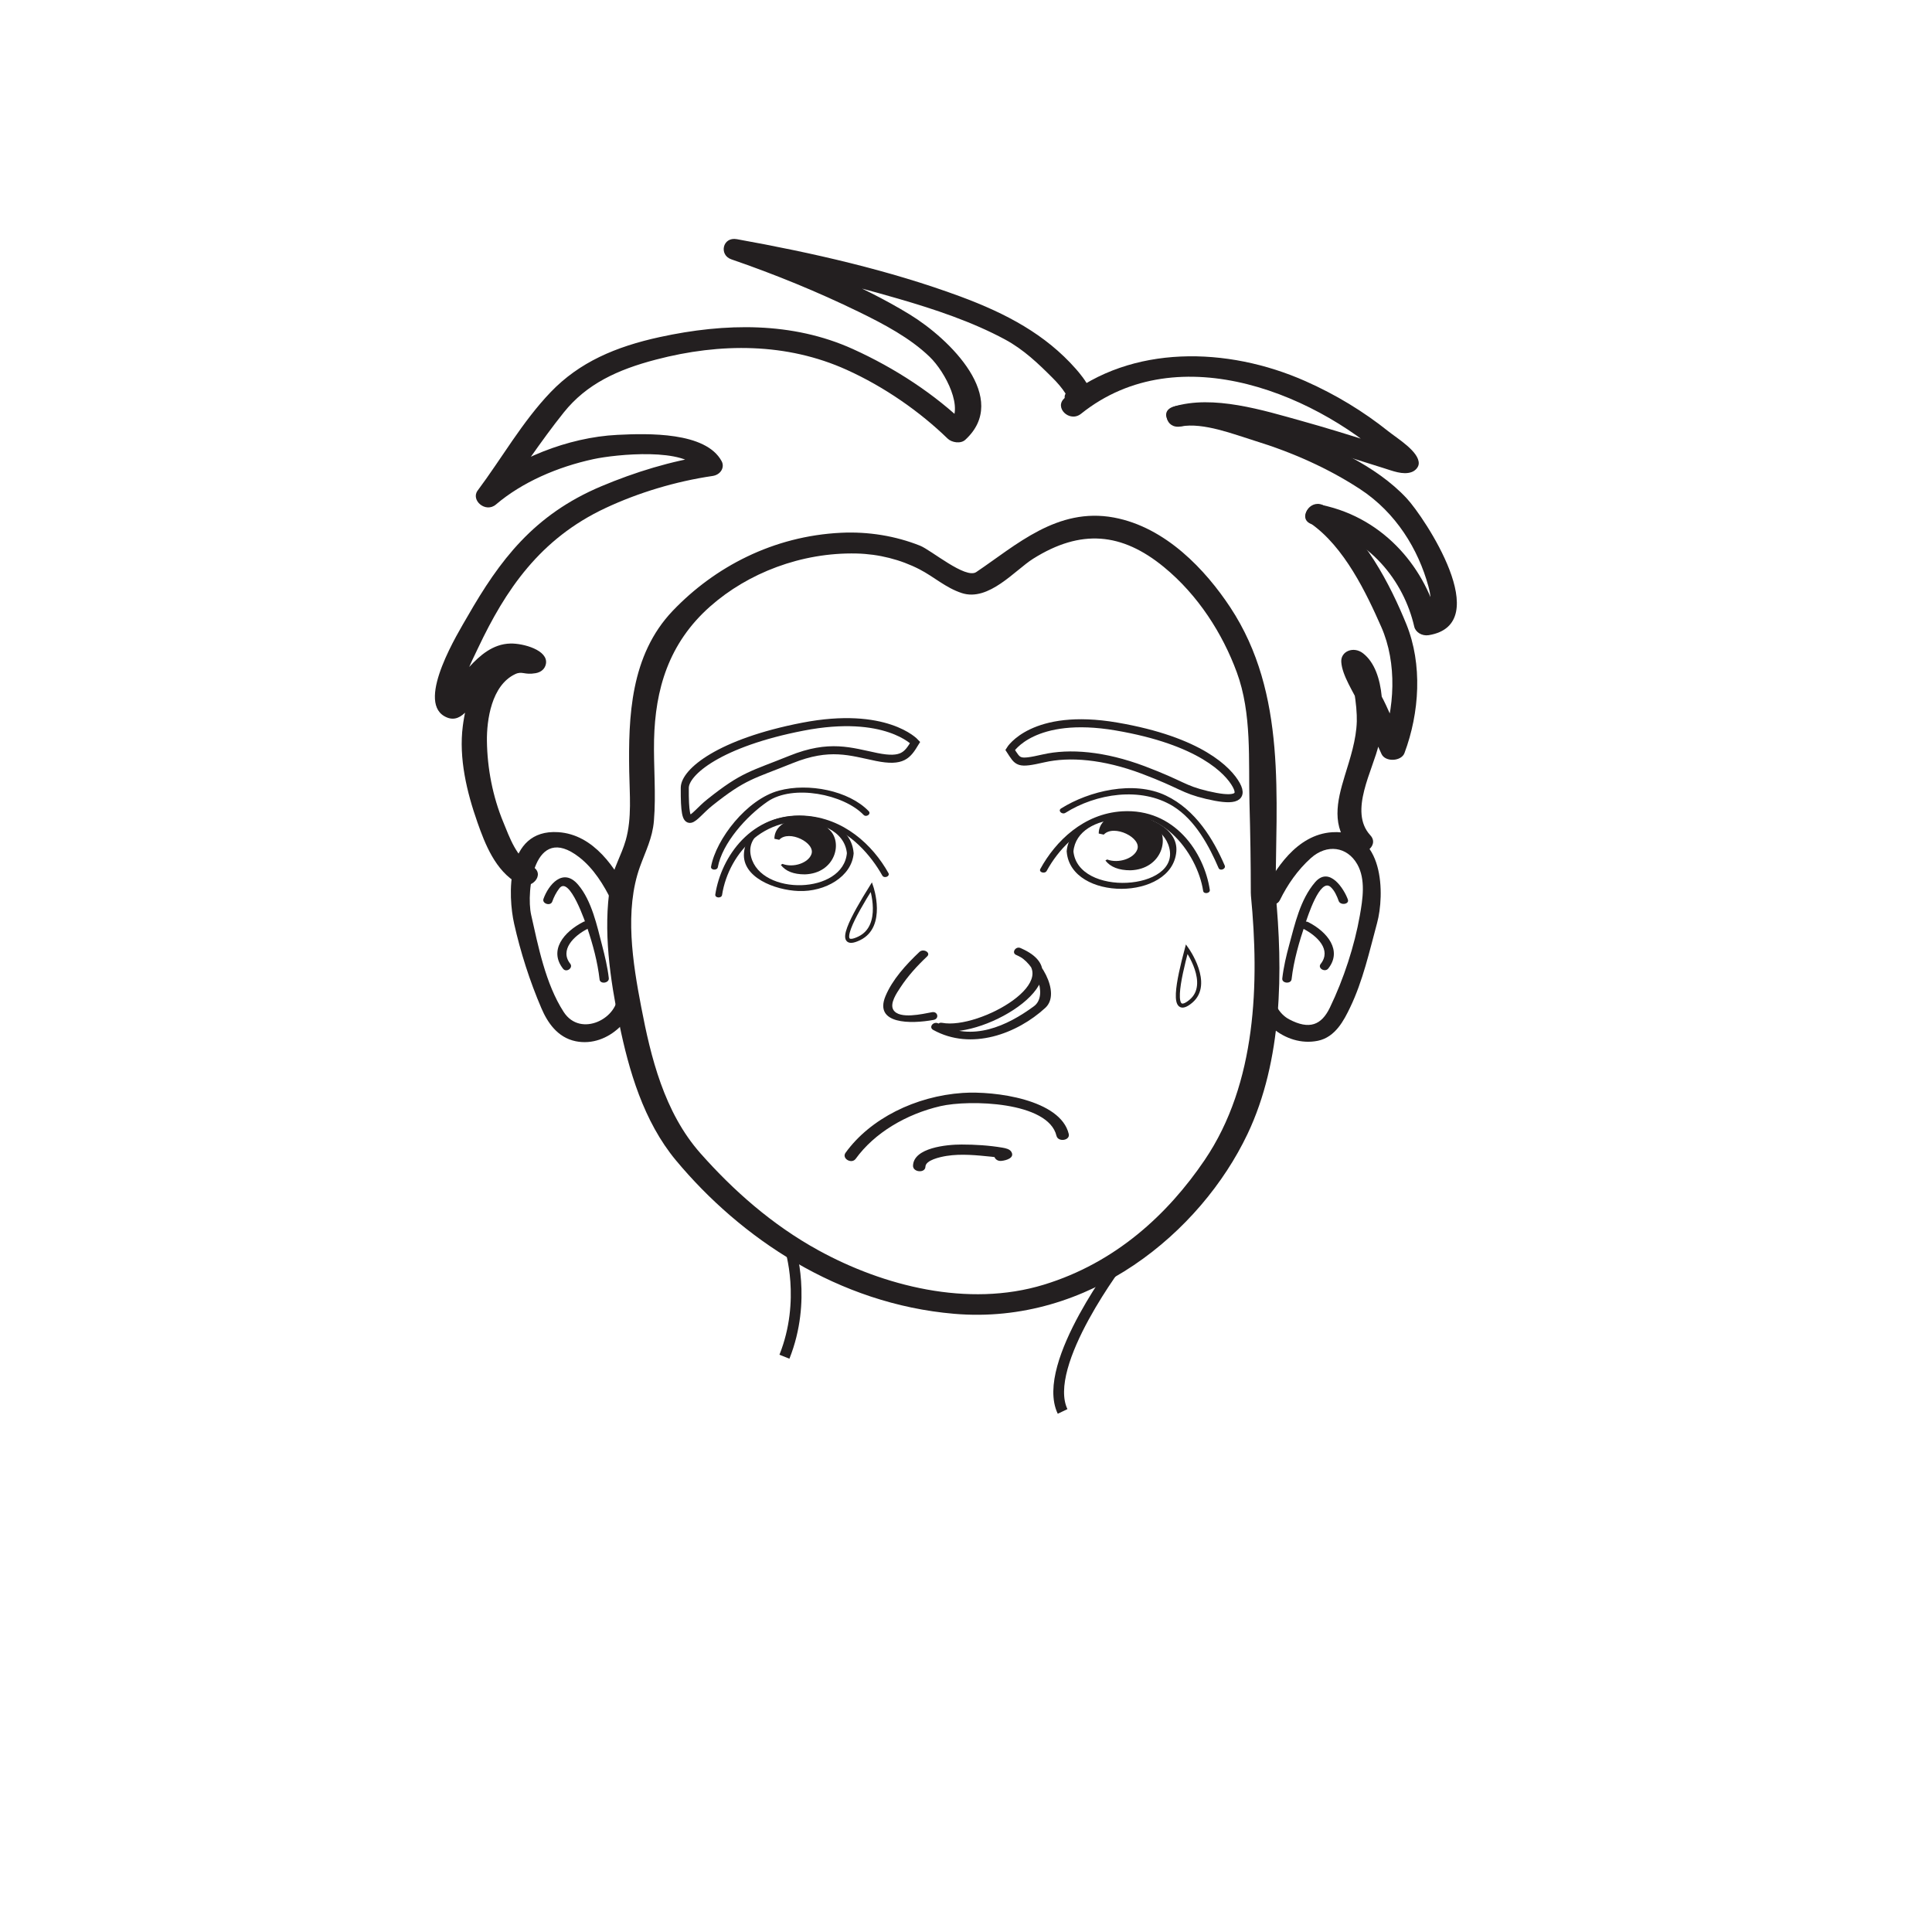 <?xml version="1.0" encoding="UTF-8"?>
<svg xmlns="http://www.w3.org/2000/svg" xmlns:xlink="http://www.w3.org/1999/xlink" width="360pt" height="360pt" viewBox="0 0 360 360" version="1.1">
<g id="surface1">
<path style=" stroke:none;fill-rule:nonzero;fill:rgb(13.73%,12.16%,12.549%);fill-opacity:1;" d="M 233.094 166.902 C 234.652 183.008 234.195 201.812 224.477 216.145 C 217.598 226.297 207.828 235.32 194.488 239.387 C 180.34 243.707 164.543 239.586 152.496 232.973 C 143.879 228.242 136.633 221.809 130.531 214.918 C 123.727 207.23 121.254 196.895 119.484 187.652 C 117.902 179.445 116.324 169.629 119.246 161.504 C 120.316 158.543 121.57 156.176 121.844 152.992 C 122.27 147.965 121.766 142.879 121.875 137.832 C 122.094 128.547 124.527 119.898 132.332 112.996 C 139.367 106.777 149.32 102.902 159.605 103.137 C 163.75 103.234 167.805 104.266 171.332 106.082 C 174.059 107.488 176.176 109.508 179.211 110.508 C 184.227 112.152 189.16 106.215 192.508 104.113 C 201.406 98.52 209.039 99.238 216.867 105.652 C 223.289 110.914 227.824 118.117 230.453 125.254 C 233.309 132.996 232.609 141.695 232.824 149.695 C 232.98 155.254 233.066 160.82 233.07 166.379 C 233.074 168.871 237.695 169.254 237.695 166.75 C 237.688 148.848 239.906 129.312 229.234 113.156 C 224.68 106.27 217.27 98.246 207.555 96.434 C 196.992 94.48 189.371 101.578 181.906 106.598 C 179.914 107.938 173.508 102.508 171.449 101.684 C 166.867 99.855 161.805 99.031 156.734 99.273 C 144.078 99.879 133.164 105.645 125.367 113.801 C 117.434 122.105 117.082 133.652 117.246 143.754 C 117.312 147.957 117.766 152.406 116.605 156.539 C 115.785 159.43 114.199 161.883 113.711 164.918 C 112.348 173.402 113.676 182.414 115.395 190.789 C 117.156 199.375 119.902 208.938 125.945 216.207 C 138.035 230.73 156.207 242.969 177.805 244.809 C 202.957 246.957 223.73 229.621 232.445 211.328 C 238.996 197.574 239.082 180.816 237.668 166.227 C 237.43 163.723 232.855 164.422 233.094 166.902 "/>
<path style=" stroke:none;fill-rule:nonzero;fill:rgb(13.73%,12.16%,12.549%);fill-opacity:1;" d="M 157.809 158.934 C 157.156 166.66 141.828 166.984 139.953 159.652 C 137.902 151.684 157.082 150.414 157.816 159.078 C 157.871 159.754 159.117 159.566 159.055 158.895 C 158.281 149.672 139.414 149.73 138.629 158.934 C 138.246 163.461 144.316 165.855 148.789 166.027 C 153.793 166.223 158.703 163.316 159.062 159.035 C 159.121 158.355 157.863 158.254 157.809 158.934 "/>
<path style=" stroke:none;fill-rule:nonzero;fill:rgb(13.73%,12.16%,12.549%);fill-opacity:1;" d="M 175.395 192.043 C 183.762 193.613 202.375 182.059 190.324 176.73 C 190.055 177.156 189.789 177.586 189.523 178.008 C 192.707 179.285 195.461 185.434 192.66 187.496 C 187.684 191.16 181.164 194.188 174.895 190.727 C 173.957 190.203 172.961 191.395 173.898 191.914 C 180.969 195.828 189.512 192.641 194.781 187.797 C 197.852 184.977 193.602 178.035 190.125 176.641 C 189.238 176.277 188.453 177.535 189.324 177.926 C 199.238 182.305 182.523 191.898 175.555 190.59 C 174.457 190.387 174.312 191.844 175.395 192.043 "/>
<path style=" stroke:none;fill-rule:nonzero;fill:rgb(13.73%,12.16%,12.549%);fill-opacity:1;" d="M 165.547 162.684 C 162.598 157.41 157.195 152.414 149.918 151.988 C 140.047 151.414 134.375 159.633 133.285 166.668 C 133.184 167.348 134.441 167.441 134.547 166.762 C 135.766 158.902 142.953 150.773 153.645 153.66 C 158.469 154.965 162.328 159.43 164.402 163.137 C 164.75 163.754 165.891 163.301 165.547 162.684 "/>
<path style=" stroke:none;fill-rule:nonzero;fill:rgb(13.73%,12.16%,12.549%);fill-opacity:1;" d="M 144.297 156.293 C 144.297 152.191 151.473 151.219 154.465 154.535 C 157.152 156.875 155.664 162.738 149.977 162.926 C 147.891 162.926 146.391 162.348 145.496 161.164 L 145.793 160.973 C 147.891 161.758 150.578 160.781 151.176 159.219 C 152.07 157.07 146.984 154.535 145.195 156.484 "/>
<path style=" stroke:none;fill-rule:nonzero;fill:rgb(13.73%,12.16%,12.549%);fill-opacity:1;" d="M 198.77 158.734 C 199.547 167.957 218.406 167.891 219.191 158.688 C 219.582 154.16 213.512 151.762 209.035 151.594 C 204.035 151.398 199.125 154.305 198.762 158.586 C 198.703 159.266 199.961 159.371 200.016 158.688 C 200.668 150.961 215.996 150.637 217.875 157.973 C 219.922 165.938 200.746 167.207 200.008 158.547 C 199.957 157.867 198.707 158.055 198.77 158.734 "/>
<path style=" stroke:none;fill-rule:nonzero;fill:rgb(13.73%,12.16%,12.549%);fill-opacity:1;" d="M 195.035 162.281 C 197.203 158.316 200.789 154.652 205.574 152.824 C 215.934 148.871 223.133 159.039 224.188 165.996 C 224.281 166.672 225.527 166.48 225.43 165.809 C 224.383 158.883 218.883 150.594 209.105 151.176 C 201.922 151.609 196.691 156.719 193.848 161.918 C 193.512 162.539 194.699 162.895 195.035 162.281 "/>
<path style=" stroke:none;fill-rule:nonzero;fill:rgb(13.73%,12.16%,12.549%);fill-opacity:1;" d="M 204.73 155.316 C 204.73 151.094 212.211 150.086 215.316 153.512 C 218.125 155.922 216.57 161.961 210.652 162.168 C 208.465 162.168 206.91 161.555 205.98 160.348 L 206.289 160.152 C 208.465 160.957 211.27 159.949 211.895 158.336 C 212.836 156.125 207.535 153.512 205.668 155.52 "/>
<path style=" stroke:none;fill-rule:nonzero;fill:rgb(13.73%,12.16%,12.549%);fill-opacity:1;" d="M 198.531 151.457 C 204.215 147.879 212.566 146.516 218.594 150.234 C 222.75 152.805 225.348 157.75 227.062 161.738 C 227.34 162.379 228.48 161.922 228.211 161.285 C 226.109 156.418 222.801 150.891 217.25 148.242 C 211.219 145.359 202.914 147.383 197.715 150.645 C 197.062 151.059 197.883 151.859 198.531 151.457 "/>
<path style=" stroke:none;fill-rule:nonzero;fill:rgb(13.73%,12.16%,12.549%);fill-opacity:1;" d="M 161.871 151.148 C 158.168 147.309 150.645 145.836 145.152 147.316 C 139.121 148.938 133.434 156.379 132.496 161.477 C 132.371 162.16 133.633 162.25 133.758 161.586 C 134.57 157.156 139.023 152.113 143.023 149.363 C 147.793 146.094 157.207 147.996 160.91 151.836 C 161.418 152.363 162.383 151.68 161.871 151.148 "/>
<path style=" stroke:none;fill-rule:nonzero;fill:rgb(13.73%,12.16%,12.549%);fill-opacity:1;" d="M 171.328 177.375 C 168.789 179.77 166.277 182.551 165.004 185.598 C 162.797 190.887 169.715 190.828 173.965 190.043 C 175.059 189.84 174.762 188.402 173.66 188.609 C 171.949 188.926 167.582 189.98 166.473 188.184 C 165.727 186.977 167.125 184.984 167.793 183.969 C 169.145 181.902 170.895 179.969 172.758 178.215 C 173.504 177.508 172.066 176.68 171.328 177.375 "/>
<path style="fill:none;stroke-width:2;stroke-linecap:butt;stroke-linejoin:miter;stroke:rgb(13.73%,12.16%,12.549%);stroke-opacity:1;stroke-miterlimit:4;" d="M 0 0.002 C 0 0.002 -15.348 -19.861 -11.145 -28.643 " transform="matrix(1,0,0,-1,209.144,234.357)"/>
<path style="fill:none;stroke-width:2;stroke-linecap:butt;stroke-linejoin:miter;stroke:rgb(13.73%,12.16%,12.549%);stroke-opacity:1;stroke-miterlimit:4;" d="M -0 0 C -0 0 3.152 -9.668 -1.051 -20.207 " transform="matrix(1,0,0,-1,147.219,232.598)"/>
<path style=" stroke:none;fill-rule:nonzero;fill:rgb(13.73%,12.16%,12.549%);fill-opacity:1;" d="M 117.094 166.582 C 114.828 161.941 110.703 155.488 104.016 155.062 C 94.043 154.418 94.672 167.09 95.797 172.105 C 96.984 177.395 98.707 182.812 100.887 187.883 C 101.996 190.477 103.852 193.32 107.273 194.02 C 113.43 195.273 118.879 189.238 118.492 184.59 C 118.344 182.715 114.91 183.238 115.066 185.102 C 115.441 189.648 108.219 193.484 105.031 188.559 C 101.645 183.336 100.273 176.242 98.969 170.457 C 98.008 166.145 99.477 153.18 107.914 159.719 C 110.648 161.84 112.543 164.965 113.945 167.832 C 114.789 169.57 117.941 168.312 117.094 166.582 "/>
<path style=" stroke:none;fill-rule:nonzero;fill:rgb(13.73%,12.16%,12.549%);fill-opacity:1;" d="M 102.906 167.996 C 103.211 167.133 103.633 166.305 104.219 165.535 C 106.113 163.039 109.168 172.125 109.434 172.922 C 110.492 176.043 111.355 179.281 111.723 182.512 C 111.836 183.449 113.551 183.191 113.441 182.262 C 113.207 180.207 112.715 178.172 112.191 176.152 C 111.273 172.633 110.277 167.832 107.719 164.848 C 104.91 161.555 102.188 164.895 101.27 167.488 C 100.953 168.391 102.59 168.898 102.906 167.996 "/>
<path style=" stroke:none;fill-rule:nonzero;fill:rgb(13.73%,12.16%,12.549%);fill-opacity:1;" d="M 108.711 171.773 C 105.027 173.648 102.234 177.094 104.922 180.516 C 105.539 181.297 106.863 180.348 106.25 179.57 C 104.246 177.027 106.914 174.383 109.457 173.086 C 110.406 172.613 109.676 171.281 108.711 171.773 "/>
<path style=" stroke:none;fill-rule:nonzero;fill:rgb(13.73%,12.16%,12.549%);fill-opacity:1;" d="M 238.496 167.711 C 239.887 164.879 241.77 162.125 244.273 159.883 C 247.254 157.215 251.02 157.738 252.902 161.035 C 254.516 163.863 253.914 167.59 253.391 170.57 C 252.395 176.242 250.379 182.426 247.801 187.762 C 246.227 191.02 243.977 191.922 240.227 189.941 C 238.363 188.961 237.184 186.812 237.34 184.984 C 237.492 183.105 234.023 182.828 233.867 184.703 C 233.461 189.68 239.363 195.195 245.562 193.934 C 248.832 193.27 250.434 190.09 251.559 187.762 C 253.965 182.773 255.184 177.215 256.602 171.98 C 257.992 166.879 258.086 154.445 248.227 155.074 C 241.57 155.508 237.473 162.105 235.23 166.695 C 234.379 168.441 237.652 169.441 238.496 167.711 "/>
<path style=" stroke:none;fill-rule:nonzero;fill:rgb(13.73%,12.16%,12.549%);fill-opacity:1;" d="M 251.156 167.617 C 250.477 165.695 247.711 161.285 245.035 164.406 C 242.266 167.645 241.281 172.211 240.234 176.027 C 239.668 178.098 239.176 180.203 238.934 182.316 C 238.828 183.258 240.562 183.391 240.668 182.465 C 241.07 178.945 242.09 175.473 243.23 172.094 C 243.609 170.969 245.961 163.492 247.941 165.277 C 248.68 165.945 249.133 167.008 249.441 167.871 C 249.754 168.762 251.469 168.516 251.156 167.617 "/>
<path style=" stroke:none;fill-rule:nonzero;fill:rgb(13.73%,12.16%,12.549%);fill-opacity:1;" d="M 242.797 173.031 C 245.492 174.41 248.152 177.004 246.082 179.625 C 245.469 180.41 246.891 181.254 247.512 180.461 C 250.125 177.141 247.383 173.664 243.797 171.836 C 242.844 171.348 241.836 172.543 242.797 173.031 "/>
<path style="fill:none;stroke-width:1.5;stroke-linecap:butt;stroke-linejoin:miter;stroke:rgb(13.73%,12.16%,12.549%);stroke-opacity:1;stroke-miterlimit:4;" d="M 0 0 C 0 0 -5.457 5.941 -20.937 2.938 C -36.437 -0.066 -42.902 -5.504 -42.922 -8.453 C -42.973 -17.519 -41.684 -13.906 -38.23 -11.156 C -31.902 -6.113 -30.406 -6.113 -23.16 -3.18 C -15.906 -0.25 -12.031 -1.711 -7.18 -2.703 C -2.316 -3.695 -1.437 -2.355 0 0 Z M 0 0 " transform="matrix(1,0,0,-1,170.519,138.348)"/>
<path style="fill:none;stroke-width:1.5;stroke-linecap:butt;stroke-linejoin:miter;stroke:rgb(13.73%,12.16%,12.549%);stroke-opacity:1;stroke-miterlimit:4;" d="M -0.002 0 C -0.002 0 4.229 7.023 19.814 4.356 C 35.393 1.691 40.666 -3.863 42.139 -6.551 C 43.6 -9.23 41.26 -9.492 36.678 -8.406 C 32.1 -7.316 32.143 -6.516 24.803 -3.742 C 17.463 -0.98 11.049 -0.48 6.225 -1.582 C 1.4 -2.68 1.514 -2.324 -0.002 0 Z M -0.002 0 " transform="matrix(1,0,0,-1,188.228,139.731)"/>
<path style=" stroke:none;fill-rule:nonzero;fill:rgb(13.73%,12.16%,12.549%);fill-opacity:1;" d="M 201.742 76.078 C 205.797 74.992 201.668 70.098 200.48 68.75 C 194.805 62.305 187.52 58.426 178.922 55.238 C 165.711 50.352 151.391 47.105 137.297 44.566 C 134.621 44.082 133.938 47.523 136.266 48.32 C 144.426 51.129 152.406 54.395 160.023 58.109 C 164.754 60.414 169.594 62.988 173.211 66.473 C 176.199 69.352 179.777 76.305 176.852 78.988 C 177.941 79.062 179.035 79.141 180.129 79.211 C 174.23 73.488 166.832 68.617 158.914 65.035 C 147.637 59.93 135.109 60.164 122.973 62.801 C 114.707 64.594 107.961 67.492 102.613 73.062 C 97.305 78.602 93.488 85.414 89.004 91.406 C 87.672 93.191 90.473 95.656 92.41 94.008 C 97.301 89.844 103.895 86.996 110.586 85.551 C 114.801 84.641 127.961 83.332 130.266 87.609 C 130.836 86.691 131.398 85.777 131.969 84.863 C 125.082 85.871 118.273 87.988 112.055 90.605 C 99.418 95.922 93.082 104.465 87.125 114.848 C 85.477 117.711 77.605 130.406 82.766 133.434 C 88.84 136.988 90.227 119.461 98.121 124.891 C 97.793 124.301 97.465 123.707 97.137 123.113 C 97.125 123.188 97.113 123.266 97.094 123.34 C 97.73 122.762 98.375 122.184 99.008 121.605 C 97.531 121.867 95.148 121.297 92.938 122.637 C 88.344 125.426 86.805 130.852 86.234 135.316 C 85.473 141.281 86.969 147.574 88.973 153.266 C 90.34 157.141 92.281 162.293 96.551 164.648 C 99.055 166.027 101.727 162.848 99.219 161.469 C 96.215 159.805 94.914 155.93 93.801 153.242 C 91.801 148.426 90.793 143.141 90.73 138.047 C 90.688 134.234 91.547 127.711 96 125.613 C 97.32 124.988 97.68 125.812 99.809 125.438 C 100.879 125.25 101.555 124.594 101.723 123.707 C 102.207 121.152 97.496 119.855 95.121 119.914 C 91.805 119.984 89.379 122.184 87.484 124.223 C 86.328 125.477 85.402 126.895 84.461 128.27 C 84.098 128.805 83.734 129.332 83.352 129.848 C 82.441 131.113 86.305 132 86.129 130.523 C 85.738 127.281 87.699 123.664 89.086 120.738 C 94.168 110 100.555 100.391 112.871 94.645 C 118.953 91.801 125.898 89.699 132.77 88.691 C 134.281 88.473 135.086 87.094 134.469 85.941 C 131.508 80.438 120.707 80.75 115.027 81.031 C 105.805 81.488 95.883 85.52 89.395 91.043 C 90.539 91.906 91.672 92.773 92.809 93.641 C 96.965 88.09 100.707 82.273 105.066 76.836 C 109.305 71.551 115.047 68.879 122.254 67 C 134.25 63.863 146.613 63.859 157.797 68.922 C 164.805 72.094 171.379 76.68 176.582 81.73 C 177.332 82.457 178.996 82.746 179.859 81.957 C 188.273 74.254 177.004 63.18 169.516 58.598 C 159.996 52.777 148.762 48.422 137.879 44.676 C 137.539 45.93 137.195 47.18 136.855 48.438 C 147.188 50.305 157.422 52.762 167.402 55.664 C 174.262 57.656 181.133 59.953 187.262 63.25 C 190.758 65.137 193.484 67.762 196.137 70.418 C 197.039 71.32 197.875 72.277 198.539 73.316 C 199.324 74.551 198.648 72.855 199.746 72.562 C 196.906 73.328 198.926 76.828 201.742 76.078 "/>
<path style=" stroke:none;fill-rule:nonzero;fill:rgb(13.73%,12.16%,12.549%);fill-opacity:1;" d="M 201.441 77.098 C 219.754 62.426 246.195 73.699 260.199 87.289 C 255.074 82.316 263.953 84.773 261.66 84.219 C 261.133 84.09 260.621 83.934 260.105 83.781 C 258.562 83.324 257.031 82.824 255.496 82.34 C 251.191 80.977 246.879 79.641 242.504 78.426 C 235.457 76.469 226.023 73.496 218.641 75.785 C 215.832 76.652 217.844 80.164 220.637 79.297 C 228.117 76.984 239.738 81.664 246.688 83.746 C 250.43 84.871 254.129 86.082 257.855 87.234 C 259.383 87.703 261.418 88.562 263.043 87.961 C 263.754 87.703 264.332 87.043 264.363 86.391 C 264.465 84.164 260.367 81.703 258.695 80.367 C 254.074 76.676 248.914 73.531 243.262 71.027 C 228.688 64.562 210.832 64.207 198.434 74.133 C 196.281 75.855 199.266 78.836 201.441 77.098 "/>
<path style=" stroke:none;fill-rule:nonzero;fill:rgb(13.73%,12.16%,12.549%);fill-opacity:1;" d="M 220.043 79.461 C 224.215 78.672 229.973 80.949 233.773 82.121 C 240.832 84.293 247.543 87.281 253.465 91.164 C 260.156 95.555 264.273 102.375 266.152 109.219 C 266.547 110.656 266.934 112.656 265.98 114.012 C 265.641 114.5 265.023 114.59 265.414 114.523 C 266.312 115.051 267.211 115.574 268.105 116.098 C 265.883 106.367 258.277 96.629 246.332 94.102 C 243.453 93.488 241.82 97.133 244.723 97.746 C 255.121 99.945 261.59 108.285 263.527 116.777 C 263.77 117.805 264.965 118.555 266.219 118.355 C 278.711 116.312 265.402 96.387 262.117 92.855 C 256.402 86.711 247.355 82.727 238.992 79.684 C 233.672 77.742 225.273 74.48 219.234 75.629 C 216.32 76.184 217.113 80.016 220.043 79.461 "/>
<path style=" stroke:none;fill-rule:nonzero;fill:rgb(13.73%,12.16%,12.549%);fill-opacity:1;" d="M 244.195 97.516 C 250.512 101.895 254.625 110.578 257.379 116.816 C 260.367 123.59 259.914 132.105 257.348 138.977 C 258.773 138.922 260.199 138.871 261.621 138.816 C 260.496 136.336 259.379 133.863 258.258 131.387 C 257.117 128.844 254.66 125.395 254.504 122.652 C 253.145 123.184 251.797 123.715 250.438 124.25 C 252.16 125.586 252.891 131.664 252.82 134.41 C 252.727 137.875 251.582 141.285 250.559 144.625 C 249.129 149.328 248.004 154.047 251.801 158.164 C 253.637 160.152 257.176 157.629 255.348 155.652 C 251.227 151.191 255.883 143.477 256.949 138.574 C 257.906 134.191 258.355 125.133 253.984 121.734 C 252.227 120.363 249.809 121.34 249.926 123.328 C 250.074 125.891 252.266 129.035 253.324 131.398 C 254.672 134.438 256.047 137.457 257.422 140.488 C 258.137 142.051 261.129 141.879 261.703 140.324 C 264.512 132.816 265.09 123.777 262.047 116.293 C 259.07 108.992 254.191 99.414 246.863 94.328 C 244.551 92.73 241.902 95.926 244.195 97.516 "/>
<path style=" stroke:none;fill-rule:nonzero;fill:rgb(13.73%,12.16%,12.549%);fill-opacity:1;" d="M 199.145 211.297 C 197.621 204.895 185.418 203.246 179.375 203.652 C 170.602 204.246 162.156 208.426 157.555 214.805 C 156.789 215.867 158.688 216.988 159.457 215.914 C 162.914 211.121 168.855 207.59 175.238 206.113 C 180.613 204.875 195.336 205.242 196.859 211.641 C 197.152 212.863 199.438 212.531 199.145 211.297 "/>
<path style=" stroke:none;fill-rule:nonzero;fill:rgb(13.73%,12.16%,12.549%);fill-opacity:1;" d="M 172.441 217.395 C 172.477 216.18 175.117 215.59 176.383 215.387 C 179.129 214.953 182.031 215.262 184.77 215.539 C 185.215 215.59 185.66 215.645 186.102 215.707 C 187.164 215.859 187.32 214.211 186.715 214.328 C 186.547 214.363 186.363 214.383 186.188 214.398 C 184.695 214.539 185.105 216.457 186.59 216.316 C 187.555 216.223 189.078 215.738 188.469 214.66 C 188.164 214.117 187.422 213.957 186.781 213.848 C 184.289 213.426 181.715 213.266 179.172 213.266 C 176.383 213.262 170.238 213.867 170.129 217.203 C 170.09 218.457 172.402 218.648 172.441 217.395 "/>
<path style="fill:none;stroke-width:0.75;stroke-linecap:butt;stroke-linejoin:miter;stroke:rgb(13.73%,12.16%,12.549%);stroke-opacity:1;stroke-miterlimit:4;" d="M 0.002 -0 C 0.002 -0 4.643 -6.481 0.775 -9.723 C -3.104 -12.965 -1.553 -5.832 0.002 -0 Z M 0.002 -0 " transform="matrix(1,0,0,-1,221.131,176.844)"/>
<path style="fill:none;stroke-width:0.75;stroke-linecap:butt;stroke-linejoin:miter;stroke:rgb(13.73%,12.16%,12.549%);stroke-opacity:1;stroke-miterlimit:4;" d="M -0 0 C -0 0 2.48 -7.266 -2.258 -9.559 C -7.004 -11.852 -3.301 -5.297 -0 0 Z M -0 0 " transform="matrix(1,0,0,-1,162.371,165.285)"/>
</g>
</svg>
